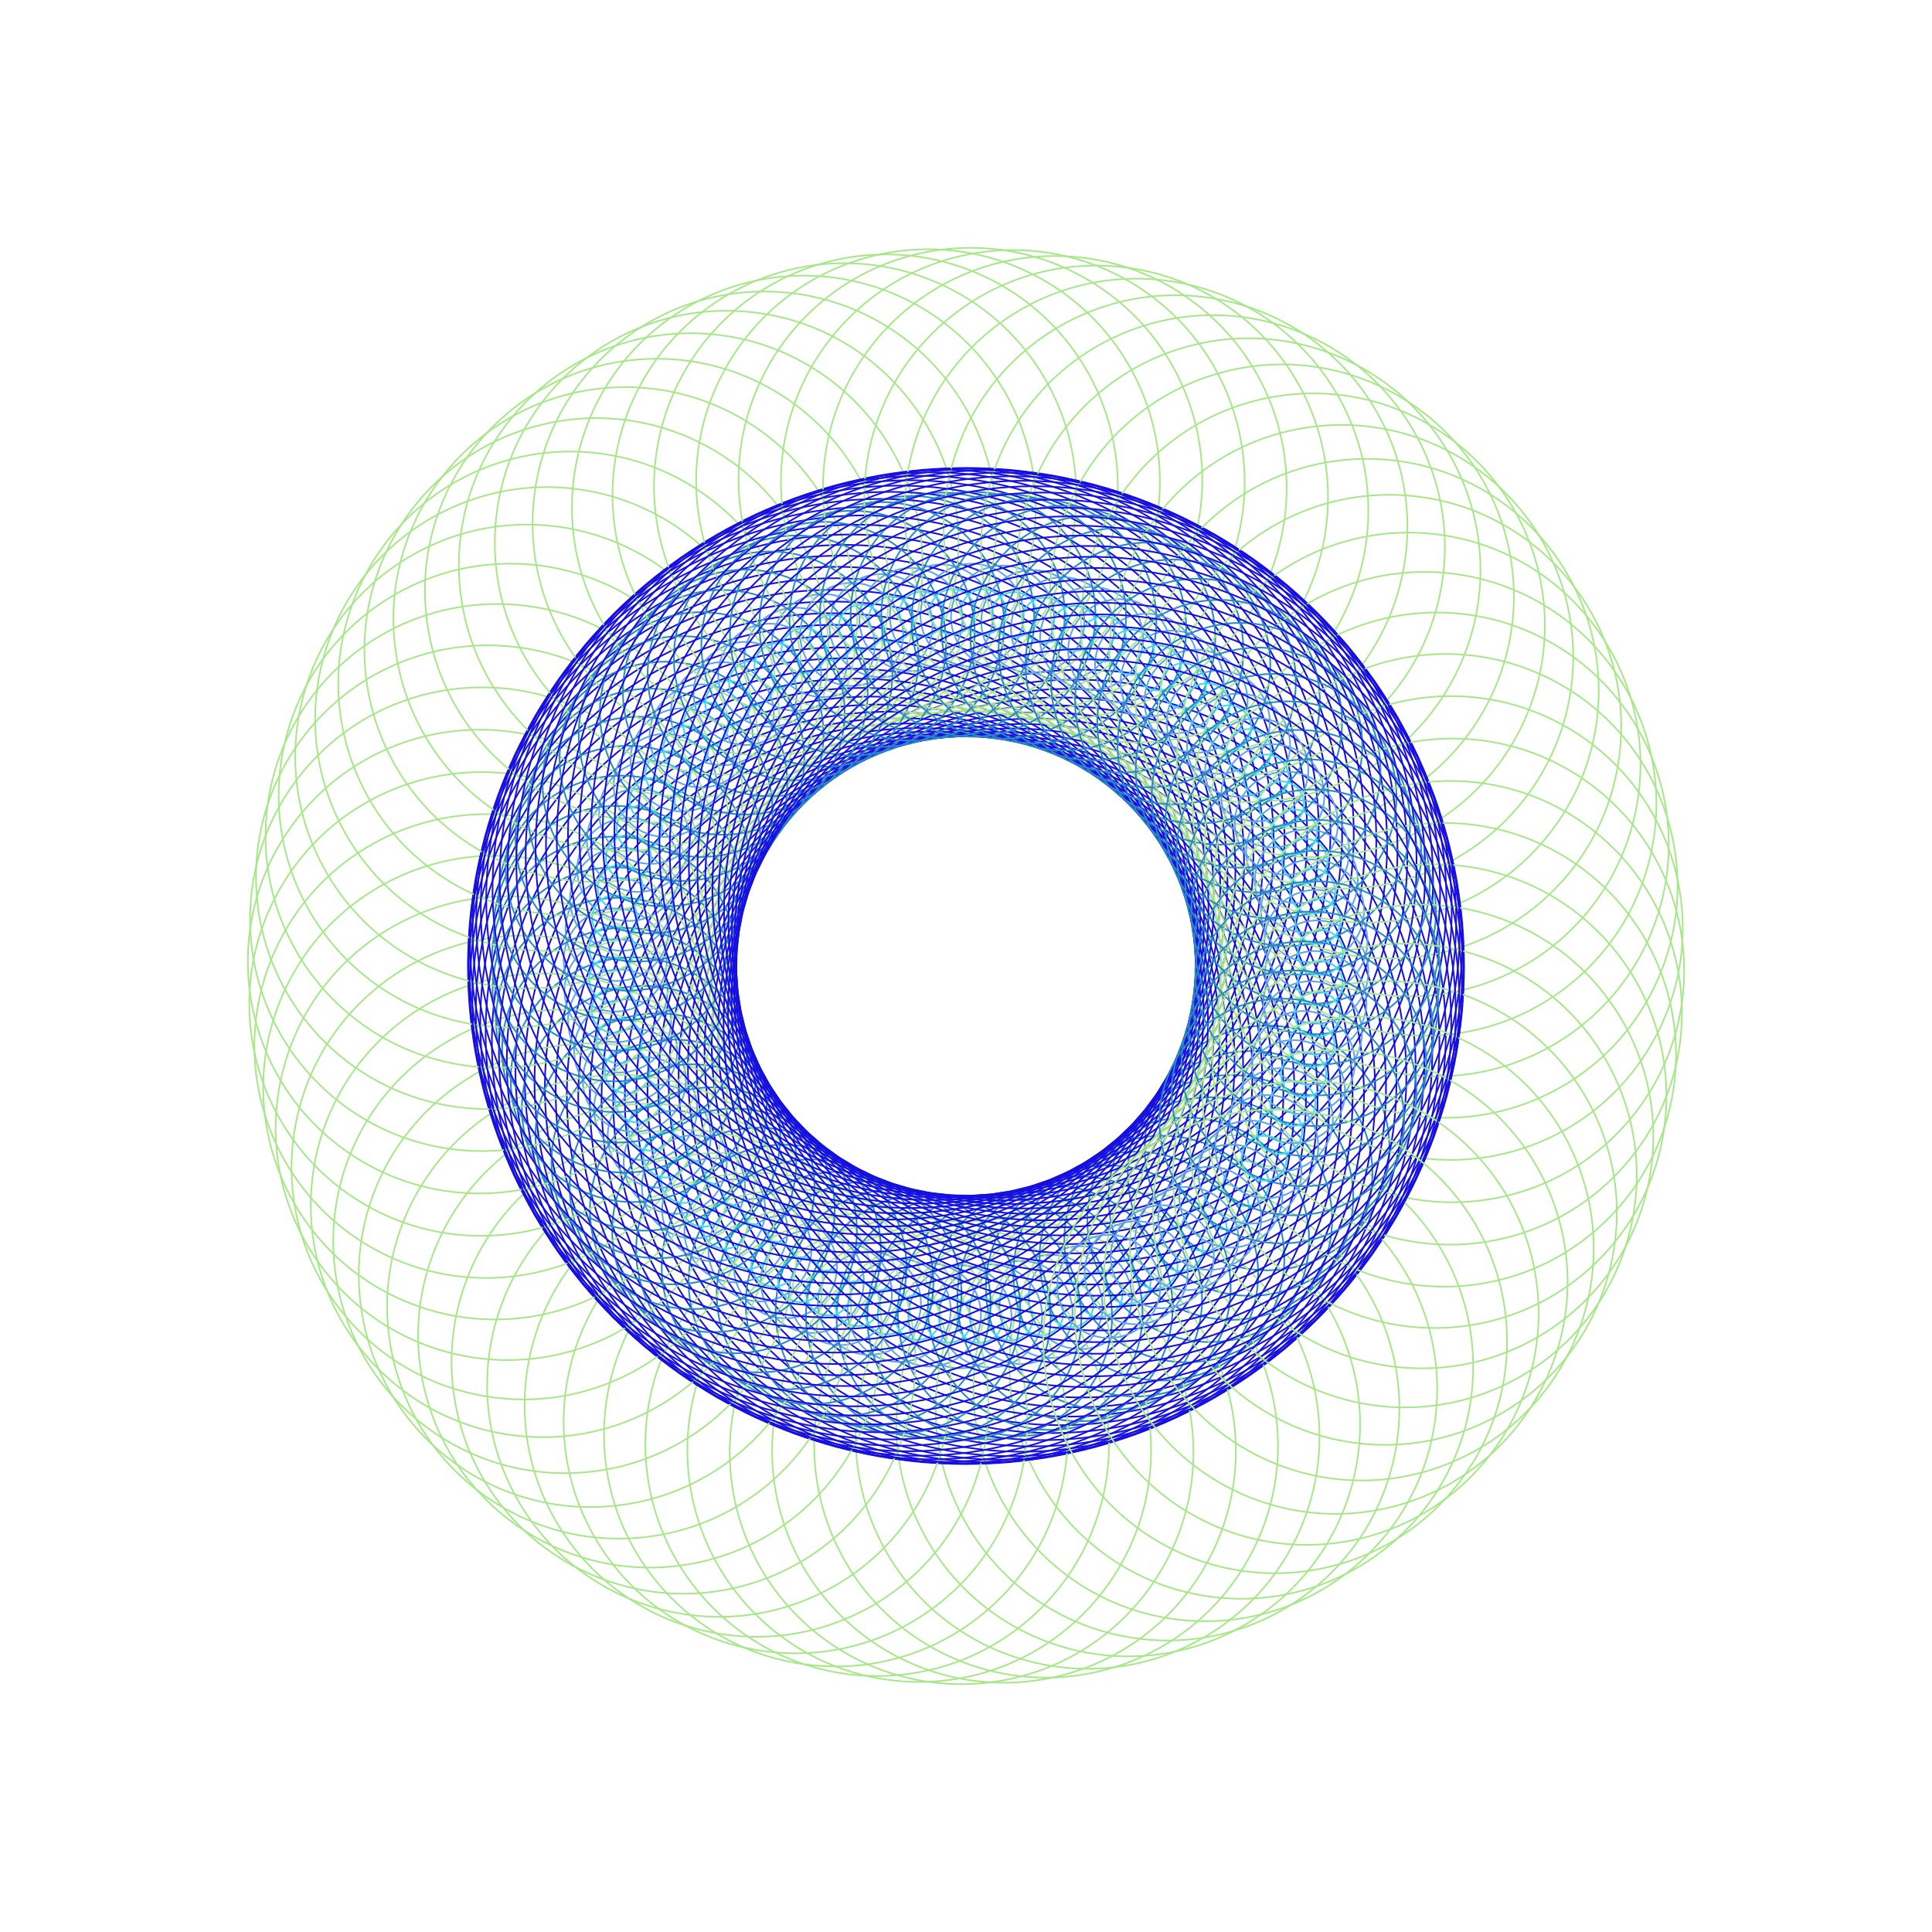 <svg viewBox="0 0 1200 1200" xmlns="http://www.w3.org/2000/svg"><defs><g id="svg-group"><circle cx="72" cy="42" r="226" stroke="#160fe0" fill-opacity="0"><animate attributeName="r" begin="0s" dur="5s" repeatCount="indefinite" values="226;216;206;216;226"/></circle><circle cx="71" cy="206" r="32" stroke="#5ca5e6" fill-opacity="0"><animate attributeName="r" begin="0s" dur="5s" repeatCount="indefinite" values="32;22;12;22;32"/></circle><circle cx="187" cy="113" r="76" stroke="#2889c6" fill-opacity="0"><animate attributeName="r" begin="0s" dur="5s" repeatCount="indefinite" values="76;66;56;66;76"/></circle><circle cx="171" cy="249" r="144" stroke="#a7e789" fill-opacity="0"><animate attributeName="r" begin="0s" dur="5s" repeatCount="indefinite" values="144;134;124;134;144"/></circle><circle cx="174" cy="135" r="14" stroke="#41d7e9" fill-opacity="0"><animate attributeName="r" begin="0s" dur="5s" repeatCount="indefinite" values="14;4;0;4;14"/></circle></g></defs><g id="svg-mandala" transform="translate(600, 600)"><g id="svg-layer"><use xmlns:xlink="http://www.w3.org/1999/xlink" xlink:href="#svg-group" transform="rotate(0)"/><use xmlns:xlink="http://www.w3.org/1999/xlink" xlink:href="#svg-group" transform="rotate(5)"/><use xmlns:xlink="http://www.w3.org/1999/xlink" xlink:href="#svg-group" transform="rotate(10)"/><use xmlns:xlink="http://www.w3.org/1999/xlink" xlink:href="#svg-group" transform="rotate(15)"/><use xmlns:xlink="http://www.w3.org/1999/xlink" xlink:href="#svg-group" transform="rotate(20)"/><use xmlns:xlink="http://www.w3.org/1999/xlink" xlink:href="#svg-group" transform="rotate(25)"/><use xmlns:xlink="http://www.w3.org/1999/xlink" xlink:href="#svg-group" transform="rotate(30)"/><use xmlns:xlink="http://www.w3.org/1999/xlink" xlink:href="#svg-group" transform="rotate(35)"/><use xmlns:xlink="http://www.w3.org/1999/xlink" xlink:href="#svg-group" transform="rotate(40)"/><use xmlns:xlink="http://www.w3.org/1999/xlink" xlink:href="#svg-group" transform="rotate(45)"/><use xmlns:xlink="http://www.w3.org/1999/xlink" xlink:href="#svg-group" transform="rotate(50)"/><use xmlns:xlink="http://www.w3.org/1999/xlink" xlink:href="#svg-group" transform="rotate(55)"/><use xmlns:xlink="http://www.w3.org/1999/xlink" xlink:href="#svg-group" transform="rotate(60)"/><use xmlns:xlink="http://www.w3.org/1999/xlink" xlink:href="#svg-group" transform="rotate(65)"/><use xmlns:xlink="http://www.w3.org/1999/xlink" xlink:href="#svg-group" transform="rotate(70)"/><use xmlns:xlink="http://www.w3.org/1999/xlink" xlink:href="#svg-group" transform="rotate(75)"/><use xmlns:xlink="http://www.w3.org/1999/xlink" xlink:href="#svg-group" transform="rotate(80)"/><use xmlns:xlink="http://www.w3.org/1999/xlink" xlink:href="#svg-group" transform="rotate(85)"/><use xmlns:xlink="http://www.w3.org/1999/xlink" xlink:href="#svg-group" transform="rotate(90)"/><use xmlns:xlink="http://www.w3.org/1999/xlink" xlink:href="#svg-group" transform="rotate(95)"/><use xmlns:xlink="http://www.w3.org/1999/xlink" xlink:href="#svg-group" transform="rotate(100)"/><use xmlns:xlink="http://www.w3.org/1999/xlink" xlink:href="#svg-group" transform="rotate(105)"/><use xmlns:xlink="http://www.w3.org/1999/xlink" xlink:href="#svg-group" transform="rotate(110)"/><use xmlns:xlink="http://www.w3.org/1999/xlink" xlink:href="#svg-group" transform="rotate(115)"/><use xmlns:xlink="http://www.w3.org/1999/xlink" xlink:href="#svg-group" transform="rotate(120)"/><use xmlns:xlink="http://www.w3.org/1999/xlink" xlink:href="#svg-group" transform="rotate(125)"/><use xmlns:xlink="http://www.w3.org/1999/xlink" xlink:href="#svg-group" transform="rotate(130)"/><use xmlns:xlink="http://www.w3.org/1999/xlink" xlink:href="#svg-group" transform="rotate(135)"/><use xmlns:xlink="http://www.w3.org/1999/xlink" xlink:href="#svg-group" transform="rotate(140)"/><use xmlns:xlink="http://www.w3.org/1999/xlink" xlink:href="#svg-group" transform="rotate(145)"/><use xmlns:xlink="http://www.w3.org/1999/xlink" xlink:href="#svg-group" transform="rotate(150)"/><use xmlns:xlink="http://www.w3.org/1999/xlink" xlink:href="#svg-group" transform="rotate(155)"/><use xmlns:xlink="http://www.w3.org/1999/xlink" xlink:href="#svg-group" transform="rotate(160)"/><use xmlns:xlink="http://www.w3.org/1999/xlink" xlink:href="#svg-group" transform="rotate(165)"/><use xmlns:xlink="http://www.w3.org/1999/xlink" xlink:href="#svg-group" transform="rotate(170)"/><use xmlns:xlink="http://www.w3.org/1999/xlink" xlink:href="#svg-group" transform="rotate(175)"/><use xmlns:xlink="http://www.w3.org/1999/xlink" xlink:href="#svg-group" transform="rotate(180)"/><use xmlns:xlink="http://www.w3.org/1999/xlink" xlink:href="#svg-group" transform="rotate(185)"/><use xmlns:xlink="http://www.w3.org/1999/xlink" xlink:href="#svg-group" transform="rotate(190)"/><use xmlns:xlink="http://www.w3.org/1999/xlink" xlink:href="#svg-group" transform="rotate(195)"/><use xmlns:xlink="http://www.w3.org/1999/xlink" xlink:href="#svg-group" transform="rotate(200)"/><use xmlns:xlink="http://www.w3.org/1999/xlink" xlink:href="#svg-group" transform="rotate(205)"/><use xmlns:xlink="http://www.w3.org/1999/xlink" xlink:href="#svg-group" transform="rotate(210)"/><use xmlns:xlink="http://www.w3.org/1999/xlink" xlink:href="#svg-group" transform="rotate(215)"/><use xmlns:xlink="http://www.w3.org/1999/xlink" xlink:href="#svg-group" transform="rotate(220)"/><use xmlns:xlink="http://www.w3.org/1999/xlink" xlink:href="#svg-group" transform="rotate(225)"/><use xmlns:xlink="http://www.w3.org/1999/xlink" xlink:href="#svg-group" transform="rotate(230)"/><use xmlns:xlink="http://www.w3.org/1999/xlink" xlink:href="#svg-group" transform="rotate(235)"/><use xmlns:xlink="http://www.w3.org/1999/xlink" xlink:href="#svg-group" transform="rotate(240)"/><use xmlns:xlink="http://www.w3.org/1999/xlink" xlink:href="#svg-group" transform="rotate(245)"/><use xmlns:xlink="http://www.w3.org/1999/xlink" xlink:href="#svg-group" transform="rotate(250)"/><use xmlns:xlink="http://www.w3.org/1999/xlink" xlink:href="#svg-group" transform="rotate(255)"/><use xmlns:xlink="http://www.w3.org/1999/xlink" xlink:href="#svg-group" transform="rotate(260)"/><use xmlns:xlink="http://www.w3.org/1999/xlink" xlink:href="#svg-group" transform="rotate(265)"/><use xmlns:xlink="http://www.w3.org/1999/xlink" xlink:href="#svg-group" transform="rotate(270)"/><use xmlns:xlink="http://www.w3.org/1999/xlink" xlink:href="#svg-group" transform="rotate(275)"/><use xmlns:xlink="http://www.w3.org/1999/xlink" xlink:href="#svg-group" transform="rotate(280)"/><use xmlns:xlink="http://www.w3.org/1999/xlink" xlink:href="#svg-group" transform="rotate(285)"/><use xmlns:xlink="http://www.w3.org/1999/xlink" xlink:href="#svg-group" transform="rotate(290)"/><use xmlns:xlink="http://www.w3.org/1999/xlink" xlink:href="#svg-group" transform="rotate(295)"/><use xmlns:xlink="http://www.w3.org/1999/xlink" xlink:href="#svg-group" transform="rotate(300)"/><use xmlns:xlink="http://www.w3.org/1999/xlink" xlink:href="#svg-group" transform="rotate(305)"/><use xmlns:xlink="http://www.w3.org/1999/xlink" xlink:href="#svg-group" transform="rotate(310)"/><use xmlns:xlink="http://www.w3.org/1999/xlink" xlink:href="#svg-group" transform="rotate(315)"/><use xmlns:xlink="http://www.w3.org/1999/xlink" xlink:href="#svg-group" transform="rotate(320)"/><use xmlns:xlink="http://www.w3.org/1999/xlink" xlink:href="#svg-group" transform="rotate(325)"/><use xmlns:xlink="http://www.w3.org/1999/xlink" xlink:href="#svg-group" transform="rotate(330)"/><use xmlns:xlink="http://www.w3.org/1999/xlink" xlink:href="#svg-group" transform="rotate(335)"/><use xmlns:xlink="http://www.w3.org/1999/xlink" xlink:href="#svg-group" transform="rotate(340)"/><use xmlns:xlink="http://www.w3.org/1999/xlink" xlink:href="#svg-group" transform="rotate(345)"/><use xmlns:xlink="http://www.w3.org/1999/xlink" xlink:href="#svg-group" transform="rotate(350)"/><use xmlns:xlink="http://www.w3.org/1999/xlink" xlink:href="#svg-group" transform="rotate(355)"/></g></g></svg>